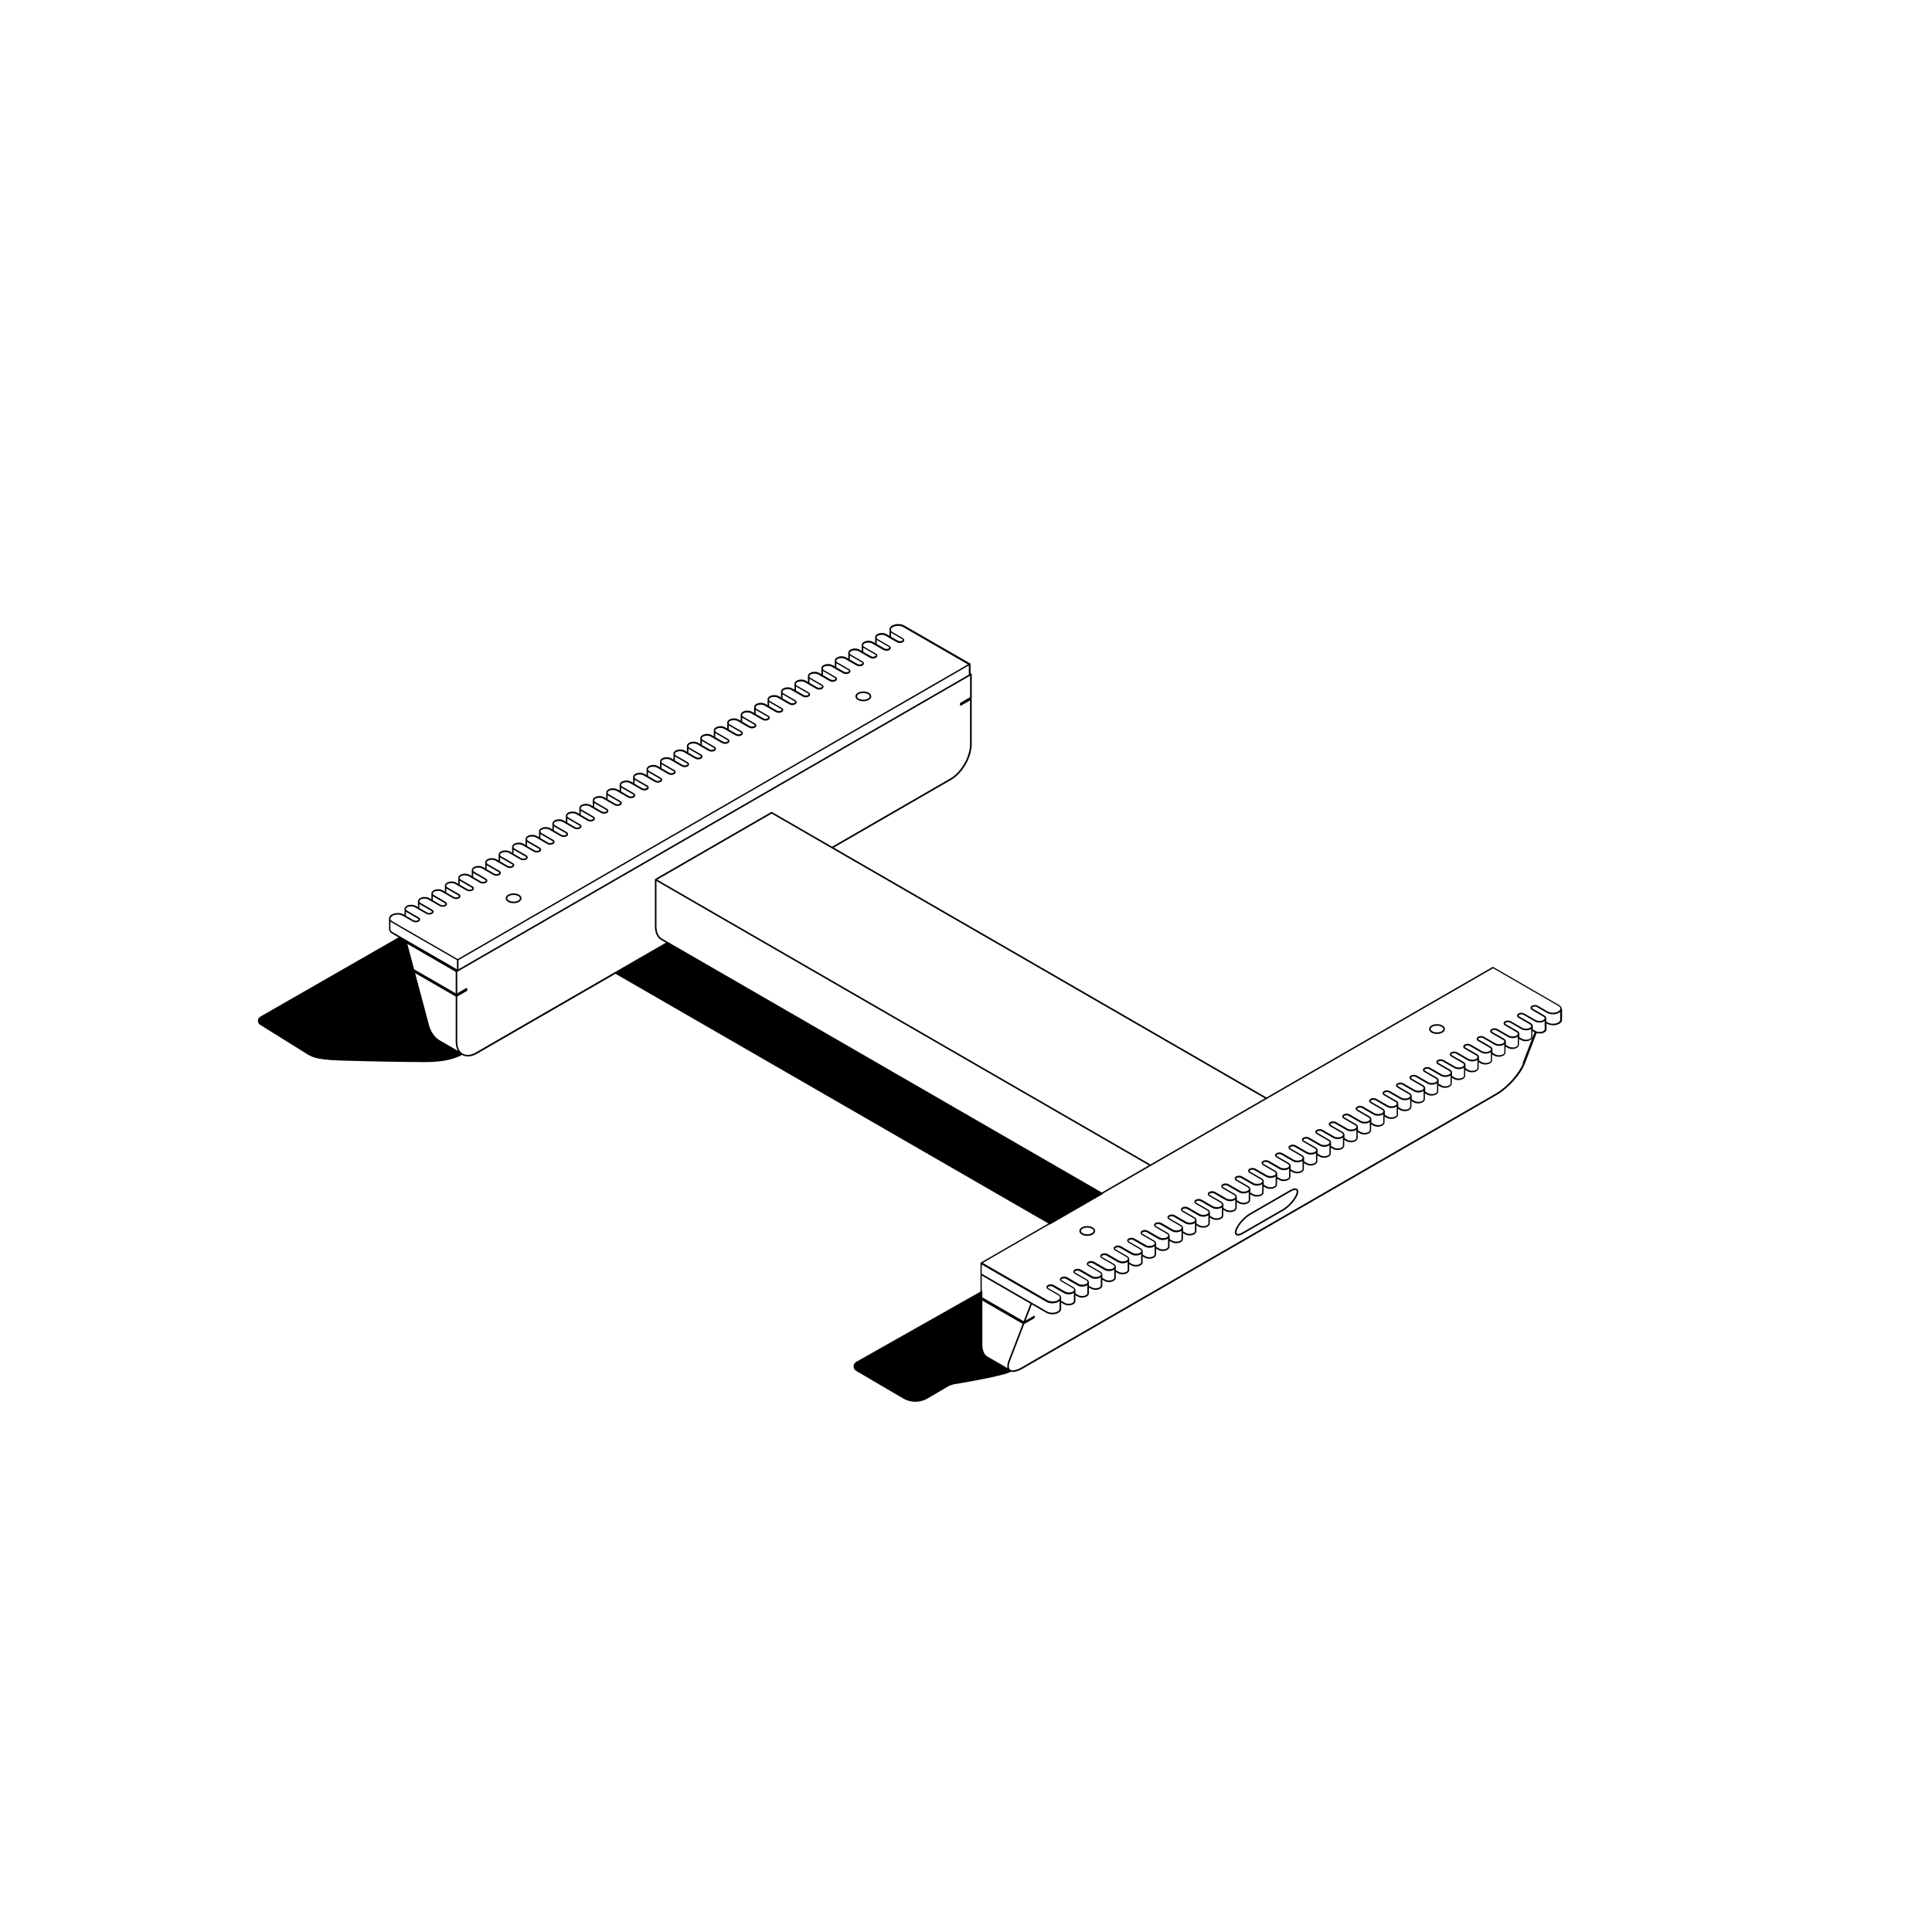 <?xml version="1.0" encoding="UTF-8"?>
<svg xmlns="http://www.w3.org/2000/svg" viewBox="0 0 1000 1000">
  <g id="Layer_2" data-name="Layer 2">
    <path d="M808.358,522.206c0-.788-.5-1.518-1.419-2.043l-34.037-19.656s-.033-.008-.041-.016c-.025-.008-.057-.025-.082-.025h-.148c-.025,0-.049.016-.074.025-.016,0-.033,0-.049.016l-116.967,67.532-223.967-129.305,60.731-35.062c5.874-3.388,10.648-11.665,10.648-18.442v-23.471c0-.016-.008-.033-.016-.057,0-.016-.008-.033-.016-.049v-.025c0-.008-.008-.008-.016-.016-.008-.016-.025-.025-.033-.041-.016-.016-.025-.025-.041-.041-.016-.008-.025-.025-.041-.033,0,0-.008-.008-.016-.016h-.008l.008-.016c.016-.008.025-.025.041-.033.025-.016.041-.033.066-.057.016-.016.033-.041.041-.066.016-.025.025-.041.033-.066.008-.025.016-.057.016-.082,0-.016.008-.033.008-.049v-12.141c0-.016-.008-.033-.016-.057,0-.016-.016-.033-.016-.049v-.025c0-.008-.008-.008-.016-.016-.008-.016-.025-.025-.033-.041-.016-.016-.025-.025-.041-.041-.016-.008-.025-.025-.041-.033,0,0-.008-.008-.016-.016l-.451-.263v-4.783c0-.016-.008-.033-.016-.057,0-.016-.008-.033-.016-.049v-.025s-.008-.008-.016-.016c-.008-.016-.025-.025-.033-.041-.016-.016-.025-.025-.041-.041-.016-.008-.025-.025-.041-.033,0,0-.008-.008-.016-.016l-34.127-19.623c-1.756-1.009-4.504-1.009-6.259,0h0c-.911.525-1.419,1.255-1.419,2.043v3.29l-1.534-.886c-1.337-.771-3.429-.771-4.766,0-.714.41-1.107.984-1.107,1.608v3.043l-1.091-.632c-1.337-.771-3.429-.771-4.766,0-.714.41-1.107.984-1.107,1.608v3.043l-1.091-.632c-1.337-.771-3.429-.771-4.758,0-.714.41-1.107.984-1.107,1.608v3.043l-1.091-.632c-1.337-.771-3.429-.771-4.766,0-.714.41-1.107.984-1.107,1.608h0v3.043l-1.091-.632c-1.337-.771-3.429-.771-4.766,0-.714.41-1.107.984-1.107,1.608v3.035l-1.091-.632c-1.337-.771-3.429-.771-4.758,0-.714.41-1.107.984-1.107,1.608v3.035l-1.091-.632c-1.337-.771-3.429-.771-4.766,0-.714.41-1.107.984-1.107,1.608v3.043l-1.091-.632h0c-1.337-.771-3.429-.771-4.766,0-.714.41-1.107.984-1.107,1.608v3.043l-1.091-.632c-1.337-.771-3.429-.771-4.758,0-.714.41-1.107.984-1.107,1.608v3.043l-1.091-.632c-1.337-.771-3.429-.771-4.766,0-.714.41-1.107.984-1.107,1.608v3.043l-1.091-.632h0c-1.337-.771-3.429-.771-4.758,0-.714.41-1.107.984-1.107,1.608v3.043l-1.091-.632c-1.337-.771-3.429-.771-4.758,0-.714.41-1.107.984-1.107,1.608v3.043l-1.091-.632c-1.337-.771-3.429-.771-4.766,0-.714.41-1.107.984-1.107,1.608h0v3.043l-1.091-.632c-1.337-.771-3.429-.771-4.766,0-.714.41-1.107.984-1.107,1.608h0v3.043l-1.091-.632c-1.337-.771-3.429-.771-4.758,0-.714.41-1.107.984-1.107,1.608h0v3.035l-1.091-.632c-1.337-.771-3.429-.771-4.766,0-.714.41-1.107.984-1.107,1.608v3.043l-1.091-.632h0c-1.337-.771-3.429-.771-4.766,0-.714.41-1.107.984-1.107,1.608v3.043l-1.091-.632c-1.337-.771-3.429-.771-4.758,0-.714.41-1.107.984-1.107,1.608v3.043l-1.091-.632c-1.337-.771-3.429-.771-4.766,0-.714.41-1.107.984-1.107,1.608v3.043l-1.091-.632c-1.337-.771-3.429-.771-4.766,0-.714.41-1.107.984-1.107,1.608v3.043l-1.091-.632c-1.337-.771-3.429-.771-4.758,0-.714.41-1.107.984-1.107,1.608h0v3.043l-1.091-.632c-1.337-.771-3.429-.771-4.766,0-.714.41-1.107.984-1.107,1.608h0v3.043l-1.091-.632c-1.337-.771-3.429-.771-4.766,0-.714.41-1.107.984-1.107,1.608v3.035l-1.091-.632c-1.337-.771-3.429-.771-4.758,0-.714.41-1.107.984-1.107,1.608v3.043l-1.091-.632h0c-1.337-.771-3.429-.771-4.766,0-.714.41-1.107.984-1.107,1.608v3.043l-1.091-.632c-1.337-.771-3.429-.771-4.766,0-.714.41-1.107.984-1.107,1.608v3.043l-1.091-.632c-1.337-.771-3.429-.771-4.758,0-.714.41-1.107.984-1.107,1.608v3.043l-1.091-.632c-1.337-.771-3.429-.771-4.766,0-.714.41-1.107.984-1.107,1.608v3.043l-1.091-.632c-1.337-.771-3.429-.771-4.766,0-.714.41-1.107.984-1.107,1.608v3.043l-1.091-.632c-1.337-.771-3.429-.771-4.758,0-.714.41-1.107.984-1.107,1.608h0v3.043l-1.091-.632c-1.337-.771-3.429-.771-4.766,0-.714.41-1.107.984-1.107,1.608h0v3.043l-1.091-.632c-1.337-.771-3.429-.771-4.766,0-.714.41-1.107.984-1.107,1.608v3.043l-1.091-.632c-1.337-.771-3.429-.771-4.758,0-.714.41-1.107.984-1.107,1.608v3.043l-1.091-.632c-1.337-.771-3.429-.771-4.766,0-.714.41-1.107.984-1.107,1.608v3.043l-1.091-.632c-1.337-.771-3.429-.771-4.766,0-.714.41-1.107.984-1.107,1.608v3.043l-1.091-.632c-1.337-.771-3.429-.771-4.758,0-.714.41-1.107.984-1.107,1.608v3.043l-.345-.197c-1.756-1.009-4.504-1.009-6.259,0h0c-.911.525-1.419,1.255-1.419,2.043h0v5.693c0,.779.517,1.526,1.419,2.043l7.318,4.225-.041.025s-.008.008-.016.016c-.008,0-.016,0-.025.016-.016.008-.025.033-.041.041-.016.016-.033.033-.049.057,0,0-.008.008-.016.016h0c0,.008,0,.016-.008.025v.025c-.008.025-.025.049-.025.074v.189l3.798,14.25c.025.074.074.148.131.197.008.008.016.016.033.025.008,0,.016.016.025.025l.238.14h-.008s-.008.016-.016.025c0,0-.016,0-.025.016-.016.008-.025.033-.041.041-.016.016-.033.033-.049.057,0,0-.008.008-.016.016h0c0,.008,0,.016-.008.025v.025c-.008.025-.025.049-.025.074v.189l7.375,27.646h0c1.042,3.913,3.15,6.949,5.939,8.556l12.018,6.94c.87.5,1.862.755,2.921.755,1.501,0,3.158-.5,4.873-1.485l98.583-56.917,223.967,129.305-61.913,35.751-.016.016c-.016.008-.025.016-.041.033l-.041.041c-.008.016-.025.025-.033.041l-.016.016v.025c-.008.016-.016.033-.025.049,0,.016-.008.033-.016.057v17.818s0,.033.008.049c0,.025,0,.057.016.082.008.025.025.049.033.074.016.025.025.041.041.066s.041.041.066.057c.016.008.025.025.033.033h.008l-.008.016-.016.016c-.016.008-.025.016-.041.033l-.041.041c-.016.016-.025.025-.033.041l-.016.016v.025c-.008.016-.016.033-.025.049,0,.016-.008.041-.016.057v23.462c0,3.372,1.157,5.898,3.265,7.113l12.018,6.94h.008c.435.254.968.377,1.575.377,1.337,0,3.076-.591,5.086-1.756l245.379-141.668c5.825-3.364,12.297-10.583,14.422-16.096l6.128-15.899c.509.164,1.067.263,1.633.263.853,0,1.715-.189,2.379-.583.706-.41,1.107-.993,1.107-1.608v-3.043l.344.197c.878.509,2.002.763,3.126.763s2.248-.254,3.126-.763h0c.902-.517,1.419-1.263,1.419-2.043v-5.693h0l-.057.041ZM654.704,568.515l-59.222,34.193-255.288-147.394,59.222-34.193,255.288,147.394ZM461.18,327.402c.172.148.369.295.599.418l5.168,2.986c.213.123.336.271.336.402s-.123.279-.336.402c-.599.345-1.608.345-2.199,0l-3.56-2.059v-2.141l-.008-.008ZM453.781,331.209c.09.066.18.14.287.205l5.915,3.413c.213.123.336.271.336.402s-.123.279-.336.402c-.599.345-1.608.345-2.199,0l-4.003-2.313v-2.108ZM446.816,335.229c.09.066.18.14.287.205l5.915,3.413c.213.123.336.271.336.402s-.123.279-.336.402c-.599.345-1.608.345-2.199,0l-4.003-2.313v-2.108ZM439.859,339.248c.09.066.18.14.287.205l5.915,3.413c.213.123.336.271.336.402s-.123.279-.336.402c-.599.345-1.608.345-2.199,0l-4.003-2.313v-2.108ZM432.894,343.268c.09.066.18.14.287.205l5.915,3.413c.213.123.336.271.336.402s-.123.279-.336.402c-.599.345-1.608.345-2.199,0l-4.003-2.313v-2.108ZM425.93,347.288c.09.066.18.14.287.205l5.915,3.413c.213.123.336.271.336.402s-.123.279-.336.402c-.599.345-1.608.345-2.199,0l-4.003-2.313v-2.108ZM418.973,351.308c.09.066.18.14.287.205l5.915,3.413c.213.123.336.271.336.402s-.123.279-.336.402c-.599.345-1.608.345-2.199,0h0l-4.003-2.313v-2.108ZM412.008,355.327c.09.066.18.14.287.205l5.915,3.413c.213.123.336.271.336.402s-.123.279-.336.402c-.599.345-1.608.345-2.199,0l-4.003-2.313v-2.108ZM405.043,359.347c.09.066.18.14.287.205l5.915,3.413c.213.123.336.271.336.402s-.123.279-.336.402c-.599.345-1.608.345-2.199,0l-4.003-2.313v-2.108ZM398.087,363.367c.09.066.18.14.287.205l5.915,3.413h0c.213.123.336.271.336.402s-.123.279-.336.402c-.599.345-1.608.345-2.199,0l-4.003-2.313v-2.108h0ZM391.122,367.387c.09.066.18.14.287.205l5.915,3.413c.213.123.336.271.336.402s-.123.279-.336.402c-.599.345-1.608.345-2.199,0l-4.003-2.313v-2.108h0ZM384.157,371.407c.09.066.18.14.287.205l5.915,3.413c.213.123.336.271.336.402s-.123.279-.336.402c-.599.345-1.608.345-2.199,0l-4.003-2.313v-2.108h0ZM377.192,375.426c.09.066.18.14.287.205l5.915,3.413c.213.123.336.271.336.402s-.123.279-.336.402c-.599.345-1.608.345-2.199,0l-4.003-2.313v-2.108h0ZM370.235,379.446c.09.066.18.14.287.205l5.915,3.413c.213.123.336.271.336.402s-.123.279-.336.402c-.599.345-1.608.345-2.199,0l-4.003-2.313v-2.108h0ZM363.27,383.466c.09.066.18.14.287.205l5.915,3.413c.213.123.336.271.336.402s-.123.279-.336.402c-.599.345-1.608.345-2.199,0l-4.003-2.313v-2.108h0ZM349.349,391.505c.09.066.18.14.287.205l5.915,3.413c.213.123.336.271.336.402s-.123.279-.336.402c-.599.345-1.608.345-2.199,0l-4.003-2.313v-2.108h0ZM342.384,395.525c.09.066.18.14.287.205l5.915,3.413c.213.123.336.271.336.402s-.123.279-.336.402c-.599.345-1.608.345-2.199,0l-4.003-2.313v-2.108h0ZM335.419,399.545c.09.066.18.14.287.205l5.915,3.413h0c.213.123.336.271.336.402s-.123.279-.336.402c-.599.345-1.6.345-2.199,0l-4.003-2.313v-2.108h0ZM328.462,403.565c.09.066.18.14.287.205l5.915,3.413c.213.123.336.271.336.402s-.123.279-.336.402c-.599.345-1.608.345-2.199,0l-4.003-2.313v-2.108h0ZM321.498,407.585c.09.066.18.14.287.205l5.915,3.413c.213.123.336.271.336.402s-.123.279-.336.402c-.599.345-1.608.345-2.199,0l-4.003-2.313v-2.108h0ZM314.533,411.604c.09.066.18.14.287.205l5.915,3.413c.213.123.336.271.336.402s-.123.279-.336.402c-.599.345-1.6.345-2.199,0l-4.003-2.313v-2.108h0ZM307.568,415.624c.09.066.18.14.287.205l5.915,3.413c.213.123.336.271.336.402s-.123.279-.336.402c-.599.345-1.608.345-2.199,0l-4.003-2.313v-2.108h0ZM300.611,419.644c.09.066.18.14.287.205l5.915,3.413c.213.123.336.271.336.402s-.123.279-.336.402c-.599.345-1.6.345-2.199,0h0l-4.003-2.313v-2.108ZM293.646,423.664c.09.066.18.14.287.205l5.915,3.413c.213.123.336.271.336.402s-.123.279-.336.402c-.599.345-1.6.345-2.199,0l-4.003-2.313s0-2.108,0-2.108ZM286.681,427.683c.09.066.18.14.287.205l5.915,3.413c.213.123.336.271.336.402s-.123.279-.336.402c-.599.345-1.608.345-2.199,0l-4.003-2.313v-2.108ZM279.725,431.703c.09.066.18.14.287.205l5.915,3.413c.213.123.336.271.336.402s-.123.279-.336.402c-.599.345-1.608.345-2.199,0l-4.003-2.313v-2.108ZM272.76,435.723c.09.066.18.14.287.205l5.915,3.413h0c.213.123.336.271.336.402s-.123.279-.336.402c-.599.345-1.6.345-2.199,0l-4.003-2.313v-2.108ZM265.795,439.743c.09.066.18.14.287.205h0l5.915,3.413c.213.123.336.271.336.402s-.123.279-.336.402c-.599.345-1.608.345-2.199,0l-4.003-2.313v-2.108ZM258.838,443.763c.09.066.18.14.287.205l5.915,3.413c.213.123.336.271.336.402s-.123.279-.336.402c-.599.345-1.608.345-2.199,0l-4.003-2.313v-2.108ZM251.873,447.782c.09.066.18.14.287.205l5.915,3.413c.213.123.336.271.336.402s-.123.279-.336.402c-.599.345-1.608.345-2.199,0l-4.003-2.313v-2.108ZM244.909,451.802c.09.066.18.14.287.205l5.915,3.413c.213.123.336.271.336.402s-.123.279-.336.402c-.599.345-1.608.345-2.199,0l-4.003-2.313s0-2.108,0-2.108ZM237.952,455.822c.09.066.18.14.287.205l5.915,3.413c.213.123.336.271.336.402s-.123.279-.336.402c-.599.345-1.608.345-2.199,0l-4.003-2.313s0-2.108,0-2.108ZM230.987,459.842c.09.066.18.14.287.205l5.915,3.413c.213.123.336.271.336.402s-.123.279-.336.402c-.599.345-1.608.345-2.199,0l-4.003-2.313s0-2.108,0-2.108ZM224.022,463.861c.09.066.18.14.287.205l5.915,3.413c.213.123.336.271.336.402s-.123.279-.336.402c-.599.345-1.608.345-2.199,0l-4.003-2.313v-2.108ZM217.057,467.881c.09.066.18.14.287.205l5.915,3.413c.213.123.336.271.336.402s-.123.279-.336.402c-.599.345-1.608.345-2.199,0l-4.003-2.313s0-2.108,0-2.108ZM210.101,471.901c.09.066.18.14.287.205l5.915,3.413c.213.123.336.271.336.402s-.123.279-.336.402c-.599.345-1.608.345-2.199,0l-4.003-2.313v-2.108ZM203.086,474.042h0c1.501-.87,3.938-.87,5.439,0l5.168,2.986c.427.246.968.369,1.51.369s1.083-.123,1.51-.369c.476-.271.747-.681.747-1.107s-.271-.837-.747-1.107l-5.915-3.413c-.443-.254-.697-.583-.697-.902s.254-.648.697-.902c1.067-.615,2.871-.615,3.938,0l5.915,3.413c.427.246.968.369,1.51.369s1.083-.123,1.51-.369c.476-.271.747-.681.747-1.107s-.271-.837-.747-1.107l-5.915-3.413c-.443-.254-.697-.583-.697-.902s.254-.648.697-.902c1.067-.615,2.871-.615,3.946,0l5.915,3.413c.427.246.968.369,1.51.369s1.091-.123,1.51-.369c.476-.271.747-.681.747-1.107s-.271-.837-.747-1.107l-5.915-3.413c-.443-.254-.697-.583-.697-.902s.254-.648.697-.902c1.067-.615,2.871-.615,3.946,0l5.915,3.413c.427.246.968.369,1.51.369s1.083-.123,1.51-.369c.476-.271.747-.681.747-1.107s-.271-.837-.747-1.107l-5.915-3.413c-.443-.254-.697-.583-.697-.902s.254-.648.697-.902c1.067-.615,2.871-.615,3.938,0l5.915,3.413c.427.246.968.369,1.51.369s1.083-.123,1.51-.369c.476-.271.747-.681.747-1.107s-.271-.837-.747-1.107l-5.915-3.413c-.443-.254-.697-.583-.697-.902s.254-.648.697-.902c1.067-.615,2.871-.615,3.946,0l5.915,3.413c.427.246.968.369,1.51.369s1.083-.123,1.51-.369c.476-.271.747-.681.747-1.107s-.271-.837-.747-1.107l-5.915-3.413c-.443-.254-.697-.583-.697-.902s.254-.648.697-.902c1.067-.615,2.871-.615,3.946,0l5.915,3.413c.427.246.968.369,1.51.369s1.083-.123,1.51-.369c.476-.271.747-.681.747-1.107s-.271-.837-.747-1.107l-5.915-3.413c-.443-.254-.697-.583-.697-.902s.254-.648.697-.902c1.067-.615,2.871-.615,3.938,0l5.915,3.413c.427.246.968.369,1.51.369s1.083-.123,1.51-.369c.476-.271.747-.681.747-1.107s-.271-.837-.747-1.107l-5.915-3.413c-.443-.254-.697-.583-.697-.902s.254-.648.697-.902c1.067-.615,2.871-.615,3.946,0l5.915,3.413c.427.246.968.369,1.51.369s1.091-.123,1.51-.369c.476-.271.747-.681.747-1.107s-.271-.837-.747-1.107l-5.915-3.413h0c-.443-.254-.697-.583-.697-.902s.254-.648.697-.902c1.067-.615,2.871-.615,3.946,0l5.915,3.413c.427.246.968.369,1.51.369s1.083-.123,1.51-.369c.476-.271.747-.681.747-1.107s-.271-.837-.747-1.107h0l-5.915-3.413c-.443-.254-.697-.583-.697-.902s.254-.648.697-.902c1.067-.615,2.871-.615,3.938,0l5.915,3.413c.427.246.968.369,1.51.369s1.083-.123,1.51-.369c.476-.271.747-.681.747-1.107s-.271-.837-.747-1.107l-5.915-3.413c-.443-.254-.697-.583-.697-.902s.254-.648.697-.902c1.067-.615,2.871-.615,3.946,0l5.915,3.413c.427.246.968.369,1.51.369s1.091-.123,1.51-.369c.476-.271.747-.681.747-1.107s-.271-.837-.747-1.107l-5.915-3.413c-.443-.254-.697-.583-.697-.902s.254-.648.697-.902c1.067-.615,2.871-.615,3.938,0h0l5.915,3.413c.427.246.968.369,1.51.369s1.083-.123,1.51-.369c.476-.271.747-.681.747-1.107s-.271-.837-.747-1.107l-5.915-3.413c-.443-.254-.697-.583-.697-.902s.254-.648.697-.902c1.067-.615,2.871-.615,3.938,0l5.915,3.413h0c.427.246.968.369,1.51.369s1.083-.123,1.51-.369c.476-.271.747-.681.747-1.107s-.271-.837-.747-1.107l-5.915-3.413c-.443-.254-.697-.583-.697-.902s.254-.648.697-.902c1.067-.615,2.871-.615,3.946,0l5.915,3.413c.427.246.968.369,1.51.369s1.091-.123,1.51-.369c.476-.271.747-.681.747-1.107s-.271-.837-.747-1.107l-5.915-3.413c-.443-.254-.697-.583-.697-.902s.254-.648.697-.902c1.067-.615,2.871-.615,3.946,0l5.915,3.413c.427.246.968.369,1.51.369s1.083-.123,1.51-.369c.476-.271.747-.681.747-1.107s-.271-.837-.747-1.107l-5.915-3.413c-.443-.254-.697-.583-.697-.902s.254-.648.697-.902c1.067-.615,2.871-.615,3.938,0l5.915,3.413c.427.246.968.369,1.51.369s1.083-.123,1.51-.369c.476-.271.747-.681.747-1.107s-.271-.837-.747-1.107l-5.915-3.413c-.443-.254-.697-.583-.697-.902s.254-.648.697-.902c1.067-.615,2.871-.615,3.946,0l5.915,3.413c.427.246.968.369,1.51.369s1.091-.123,1.51-.369c.476-.271.747-.681.747-1.107s-.271-.837-.747-1.107l-5.915-3.413c-.443-.254-.697-.583-.697-.902s.254-.648.697-.902c1.067-.615,2.871-.615,3.946,0l5.915,3.413c.427.246.968.369,1.51.369s1.083-.123,1.51-.369c.476-.271.747-.681.747-1.107s-.271-.837-.747-1.107h0l-5.915-3.413c-.443-.254-.697-.583-.697-.902s.254-.648.697-.902c1.067-.615,2.871-.615,3.938,0l5.915,3.413c.427.246.968.369,1.51.369s1.083-.123,1.51-.369c.476-.271.747-.681.747-1.107s-.271-.837-.747-1.107l-5.915-3.413c-.443-.254-.697-.583-.697-.902s.254-.648.697-.902c1.067-.615,2.871-.615,3.938,0h0l5.915,3.413c.427.246.968.369,1.51.369s1.091-.123,1.51-.369c.476-.271.747-.681.747-1.107s-.271-.837-.747-1.107l-5.915-3.413c-.443-.254-.697-.583-.697-.902s.254-.648.697-.902c1.067-.615,2.871-.615,3.946,0l5.915,3.413c.427.246.968.369,1.51.369s1.083-.123,1.51-.369c.476-.271.747-.681.747-1.107s-.271-.837-.747-1.107l-5.915-3.413c-.443-.254-.697-.583-.697-.902h0c0-.32.254-.648.697-.902,1.067-.615,2.871-.615,3.938,0l5.915,3.413c.427.246.968.369,1.51.369s1.083-.123,1.51-.369c.476-.271.747-.681.747-1.107s-.271-.837-.747-1.107l-5.915-3.413c-.443-.254-.697-.583-.697-.902s.254-.648.697-.902c1.067-.615,2.871-.615,3.946,0l5.915,3.413c.427.246.968.369,1.51.369s1.091-.123,1.51-.369c.476-.271.747-.681.747-1.107s-.271-.837-.747-1.107l-5.915-3.413c-.443-.254-.697-.583-.697-.902s.254-.648.697-.902c1.067-.615,2.871-.615,3.946,0l5.915,3.413c.427.246.968.369,1.51.369s1.083-.123,1.51-.369c.476-.271.747-.681.747-1.107s-.271-.837-.747-1.107l-5.915-3.413c-.443-.254-.697-.583-.697-.902s.254-.648.697-.902c1.067-.615,2.871-.615,3.938,0l5.915,3.413c.427.246.968.369,1.51.369s1.083-.123,1.51-.369c.476-.271.747-.681.747-1.107s-.271-.837-.747-1.107l-5.915-3.413c-.443-.254-.697-.583-.697-.902s.254-.648.697-.902c1.067-.615,2.871-.615,3.938,0h0l5.915,3.413c.427.246.968.369,1.51.369s1.091-.123,1.51-.369c.476-.271.747-.681.747-1.107s-.271-.837-.747-1.107l-5.915-3.413c-.443-.254-.697-.583-.697-.902s.254-.648.697-.902c1.067-.615,2.871-.615,3.946,0l5.915,3.413c.427.246.968.369,1.51.369s1.083-.123,1.51-.369c.476-.271.747-.681.747-1.107s-.271-.837-.747-1.107h0l-5.915-3.413c-.443-.254-.697-.583-.697-.902s.254-.648.697-.902c1.067-.615,2.871-.615,3.938,0l5.915,3.413c.427.246.968.369,1.51.369s1.083-.123,1.51-.369c.476-.271.747-.681.747-1.107s-.271-.837-.747-1.107l-5.915-3.413c-.443-.254-.697-.583-.697-.902s.254-.648.697-.902c1.067-.615,2.871-.615,3.938,0h0l5.915,3.413c.427.246.968.369,1.51.369s1.091-.123,1.51-.369c.476-.271.747-.681.747-1.107s-.271-.837-.747-1.107l-5.915-3.413c-.443-.254-.697-.583-.697-.902s.254-.648.697-.902c1.067-.615,2.871-.615,3.946,0l5.915,3.413h0c.427.246.968.369,1.51.369s1.091-.123,1.51-.369c.476-.271.747-.681.747-1.107s-.271-.837-.747-1.107l-5.915-3.413c-.443-.254-.697-.583-.697-.902s.254-.648.697-.902c1.067-.615,2.871-.615,3.938,0l5.915,3.413c.427.246.968.369,1.51.369s1.083-.123,1.51-.369c.476-.271.747-.681.747-1.107s-.271-.837-.747-1.107l-5.915-3.413c-.443-.254-.697-.583-.697-.902s.254-.648.697-.902c1.067-.615,2.871-.615,3.946,0l5.915,3.413c.427.246.968.369,1.51.369s1.091-.123,1.51-.369c.476-.271.747-.681.747-1.107s-.271-.837-.747-1.107l-5.915-3.413c-.443-.254-.697-.583-.697-.902s.254-.648.697-.902c1.067-.615,2.871-.615,3.946,0l5.915,3.413c.427.246.968.369,1.51.369s1.091-.123,1.51-.369c.476-.271.747-.681.747-1.107s-.271-.837-.747-1.107l-5.915-3.413c-.443-.254-.697-.583-.697-.902s.254-.648.697-.902c1.067-.615,2.871-.615,3.938,0l5.915,3.413c.427.246.968.369,1.51.369s1.083-.123,1.51-.369c.476-.271.747-.681.747-1.107s-.271-.837-.747-1.107l-5.915-3.413c-.443-.254-.697-.583-.697-.902s.254-.648.697-.902c1.067-.615,2.871-.615,3.946,0l5.915,3.413c.427.246.968.369,1.51.369s1.091-.123,1.51-.369c.476-.271.747-.681.747-1.107s-.271-.837-.747-1.107l-5.915-3.413c-.443-.254-.697-.583-.697-.902s.254-.648.697-.902c1.067-.615,2.871-.615,3.946,0l5.915,3.413c.427.246.968.369,1.51.369s1.091-.123,1.51-.369c.476-.271.747-.681.747-1.107s-.271-.837-.747-1.107l-5.168-2.986c-.648-.377-1.009-.845-1.009-1.329s.361-.96,1.009-1.329h0c1.501-.861,3.938-.861,5.439,0l33.422,19.295-264.091,152.497-33.832-19.541c-.648-.377-1.009-.845-1.009-1.329s.361-.96,1.009-1.329v-.008ZM356.305,389.594v-2.108c.09.066.18.14.287.205l5.915,3.413c.213.123.336.271.336.402s-.123.279-.336.402c-.599.345-1.608.345-2.199,0l-4.003-2.313h0ZM501.46,344.458v4.742l-132.275,76.368-131.857,76.13v-4.742l264.132-152.497ZM203.086,482.402c-.64-.369-1.009-.853-1.009-1.329v-4.069c.172.148.369.295.599.418l33.832,19.533v4.742l-33.422-19.295ZM210.814,488.562l25.046,14.455v11.108l-21.543-12.437-3.503-13.134v.008ZM227.517,538.424c-2.559-1.477-4.578-4.414-5.554-8.064h0l-7.121-26.686,21.018,12.133v23.151c0,1.977.41,3.651,1.165,4.955l-9.508-5.488ZM246.5,544.634c-2.658,1.534-5.136,1.797-6.973.73-1.838-1.058-2.855-3.339-2.855-6.407v-23.151l5.012-2.896s.025-.025.041-.033c.025-.016.041-.033.066-.057.016-.016.025-.033.033-.049,0,0,.008,0,.016-.016v-.025c0-.016.016-.033.016-.049s.008-.033.016-.057v-.829c0-.025-.008-.057-.016-.082,0-.025-.016-.049-.025-.074v-.025c-.008-.016-.025-.025-.033-.041-.016-.025-.033-.041-.057-.066-.016-.016-.041-.033-.066-.041-.025-.016-.041-.025-.066-.033-.025-.008-.057-.016-.082-.016-.016,0-.033-.008-.049-.008h-.025c-.025,0-.057.008-.082.016-.025,0-.049.016-.074.025h-.025l-4.602,2.658v-11.108l.443-.254h0l132.48-76.482,132.513-76.507v11.108l-5.012,2.896s-.025.025-.041.033c-.025.016-.041.033-.066.057-.016.016-.033.041-.041.066-.016.025-.025.041-.033.066-.008.025-.016.057-.016.082,0,.016-.008.033-.008.049v.747c0,.025.008.057.016.082,0,.025.016.049.025.074v.025c0,.008.016.016.025.025.033.041.066.074.107.107.016.008.025.025.041.025.057.025.115.049.18.049h0c.066,0,.131-.016.18-.049h.016l4.602-2.658v22.683c0,6.514-4.594,14.471-10.238,17.728l-61.142,35.3-31.116-17.966s-.033-.008-.049-.016c-.025-.008-.049-.025-.082-.025h-.148c-.033,0-.057.016-.082.025-.016,0-.033,0-.049.016l-60.042,34.66-.016.016c-.016.008-.025.025-.041.033l-.041.041c-.008.016-.025.025-.033.041l-.016.016c-.008.008,0,.016,0,.025,0,.016-.016.033-.016.049s-.008.033-.016.057v24.192c0,3.372,1.157,5.898,3.265,7.112l2.445,1.411-98.173,56.679.008.016ZM342.638,485.831c-1.813-1.05-2.855-3.38-2.855-6.407v-23.405l254.878,147.156-24.389,14.077-227.634-131.422ZM508.154,654.546l33.422,19.295h0c.878.509,2.002.763,3.126.763s2.248-.254,3.126-.763h0c.222-.131.418-.271.599-.418v4.069c0,.476-.369.96-1.009,1.329h0c-1.501.861-3.938.861-5.439,0h0l-33.832-19.533v-4.742h.008ZM508.154,660.231l25.185,14.537-3.503,9.09-21.682-12.519v-11.108h0ZM521.477,708.141l-10.468-6.046c-1.813-1.05-2.855-3.38-2.855-6.407v-22.683l21.157,12.215-7.244,18.803c-.738,1.92-.812,3.216-.591,4.11v.008ZM788.324,550.311c-2.067,5.365-8.376,12.396-14.061,15.685l-245.379,141.668c-2.806,1.616-5.078,2.075-6.087,1.214-.837-.714-.82-2.33.033-4.545l7.318-19,5.094-2.937h0l.016-.016c.008,0,.016-.016.025-.025.041-.033.074-.066.098-.098,0,0,.008,0,.016-.016,0-.016,0-.025.016-.041l.016-.016.23-.591v-.025c.008-.025.008-.057.016-.082v-.074c0-.025-.008-.049-.016-.074,0-.025-.016-.057-.025-.082v-.016c-.008-.016-.025-.025-.033-.041-.016-.025-.033-.049-.057-.066s-.049-.033-.074-.049c-.016-.008-.025-.025-.049-.033h-.025c-.025-.008-.057-.008-.082-.016h-.074c-.025,0-.049.008-.074.016-.025,0-.057.016-.082.025h-.016l-4.217,2.437,3.208-8.335,7.514,4.34h0c.878.509,2.002.763,3.126.763s2.248-.254,3.126-.763h0c.902-.517,1.419-1.263,1.419-2.043v-3.29l1.534.886c.664.386,1.526.583,2.379.583s1.715-.197,2.379-.583c.706-.402,1.107-.993,1.107-1.608v-3.043l1.091.632c.664.386,1.526.583,2.379.583s1.715-.197,2.379-.583c.706-.41,1.107-.993,1.107-1.608v-3.043l1.091.632c.664.386,1.526.583,2.379.583s1.715-.197,2.379-.583c.706-.402,1.107-.993,1.107-1.608v-3.043l1.091.632c.664.386,1.526.583,2.379.583s1.715-.197,2.379-.583c.706-.402,1.107-.993,1.107-1.608v-3.043l1.091.632h0c.664.386,1.526.574,2.379.574s1.715-.197,2.379-.583c.706-.41,1.107-.993,1.107-1.608v-3.043l1.091.632c.664.386,1.526.583,2.379.583s1.715-.189,2.379-.583c.706-.41,1.107-.993,1.107-1.608v-3.043l1.091.632c.664.386,1.526.583,2.379.583s1.715-.197,2.379-.583c.706-.402,1.107-.993,1.107-1.608v-3.043l1.091.632c.664.386,1.526.583,2.379.583s1.715-.197,2.379-.583c.706-.402,1.107-.993,1.107-1.608h0v-3.043l1.091.632c.664.386,1.526.583,2.379.583s1.715-.189,2.379-.583c.706-.41,1.107-.993,1.107-1.608v-3.043l1.091.632c.664.386,1.526.583,2.379.583s1.715-.197,2.379-.583c.706-.402,1.107-.993,1.107-1.608v-3.043l1.091.632c.664.386,1.526.583,2.379.583s1.715-.197,2.379-.583c.706-.41,1.107-.993,1.107-1.608v-3.043l1.091.632c.664.386,1.526.583,2.379.583s1.715-.197,2.379-.583c.706-.402,1.107-.993,1.107-1.608v-3.043l1.091.632c.664.386,1.526.583,2.379.583s1.715-.197,2.379-.583c.706-.402,1.107-.993,1.107-1.608v-3.043l1.091.632h0c.664.386,1.526.574,2.379.574s1.715-.197,2.379-.583c.706-.41,1.107-.993,1.107-1.608v-3.043l1.091.632c.664.386,1.526.583,2.379.583s1.715-.189,2.379-.583c.706-.41,1.107-.993,1.107-1.608v-3.043l1.091.632c.664.386,1.526.583,2.379.583s1.715-.197,2.379-.583c.706-.402,1.107-.993,1.107-1.608v-3.043l1.091.632c.664.386,1.526.583,2.379.583s1.715-.197,2.379-.583c.706-.41,1.107-.993,1.107-1.608v-3.043l1.091.632c.664.386,1.526.583,2.379.583s1.715-.189,2.379-.583c.706-.41,1.107-.993,1.107-1.608v-3.043l1.091.632c.664.386,1.526.583,2.379.583s1.715-.197,2.379-.583c.706-.402,1.107-.993,1.107-1.608v-3.043l1.091.632c.664.386,1.526.583,2.379.583s1.715-.197,2.379-.583c.706-.41,1.107-.993,1.107-1.608v-3.043l1.091.632c.664.386,1.526.583,2.379.583s1.715-.189,2.379-.574c.706-.402,1.107-.993,1.107-1.608v-3.043l1.091.632c.664.386,1.526.583,2.379.583s1.715-.197,2.379-.583c.706-.402,1.107-.993,1.107-1.608v-3.043l1.091.632h0c.664.386,1.526.574,2.379.574s1.715-.197,2.379-.583c.706-.41,1.107-.993,1.107-1.608v-3.043l1.091.632c.664.386,1.526.583,2.379.583s1.715-.189,2.379-.583c.706-.41,1.107-.993,1.107-1.608v-3.043l1.091.632c.664.386,1.526.583,2.379.583s1.715-.197,2.379-.583c.706-.402,1.107-.993,1.107-1.608v-3.043l1.091.632c.664.386,1.526.583,2.379.583s1.715-.197,2.379-.583c.706-.41,1.107-.993,1.107-1.608v-3.043l1.091.632c.664.386,1.526.583,2.379.583s1.715-.189,2.379-.583c.706-.41,1.107-.993,1.107-1.608v-3.043l1.091.632h0c.664.386,1.526.574,2.379.574s1.715-.197,2.379-.583c.706-.402,1.107-.993,1.107-1.608v-3.043l1.091.632c.664.386,1.526.583,2.379.583s1.715-.197,2.379-.583c.706-.41,1.107-.993,1.107-1.608v-3.043l1.091.632c.664.386,1.526.583,2.379.583s1.715-.189,2.379-.583c.706-.41,1.107-.993,1.107-1.608v-3.043l1.091.632c.664.386,1.526.583,2.379.583s1.715-.197,2.379-.583c.706-.402,1.107-.993,1.107-1.608v-3.043l1.091.632h0c.664.386,1.526.574,2.379.574s1.715-.197,2.379-.583c.706-.41,1.107-.993,1.107-1.608v-3.043l1.091.632c.664.386,1.526.583,2.379.583s1.715-.189,2.379-.583c.706-.41,1.107-.993,1.107-1.608v-3.043l1.091.632c.664.386,1.526.583,2.379.583s1.715-.197,2.379-.583c.706-.402,1.107-.993,1.107-1.608v-3.043l1.091.632c.664.386,1.526.583,2.379.583s1.715-.197,2.379-.583c.706-.41,1.107-.993,1.107-1.608v-3.043l1.083.624-6.136,15.931.204.041ZM547.835,669.756l-5.168-2.986c-.213-.123-.336-.271-.336-.402s.123-.279.336-.402c.599-.345,1.608-.345,2.199,0l5.915,3.413c.664.386,1.526.583,2.379.583s1.715-.197,2.379-.583c.107-.066.197-.131.287-.205v4.282c0,.32-.254.648-.697.902-1.067.615-2.871.615-3.938,0l-1.944-1.124v-1.452c0-.787-.5-1.518-1.419-2.043l.008.016ZM555.547,666.171l-5.915-3.413h0c-.213-.123-.336-.271-.336-.394s.123-.279.336-.402c.599-.345,1.6-.345,2.199,0h0l5.915,3.413c.664.386,1.526.583,2.379.583s1.715-.197,2.379-.583c.107-.066.197-.131.287-.205v4.282c0,.32-.254.648-.697.902-1.067.615-2.871.615-3.938,0l-1.501-.87v-1.706c0-.624-.394-1.198-1.107-1.608h0ZM562.512,662.151l-5.915-3.413c-.213-.123-.336-.271-.336-.402s.123-.279.336-.402c.599-.345,1.608-.345,2.199,0h0l5.915,3.413c.664.386,1.526.583,2.379.583s1.715-.189,2.379-.583c.107-.066.197-.131.287-.205v4.282c0,.32-.254.648-.697.902-1.067.615-2.871.615-3.946,0l-1.501-.87v-1.706c0-.624-.394-1.198-1.107-1.608l.008.008ZM569.468,658.131l-5.915-3.413h0c-.213-.123-.336-.271-.336-.394s.123-.279.336-.402c.599-.345,1.608-.345,2.199,0l5.915,3.413c.664.386,1.526.583,2.379.583s1.715-.197,2.379-.583c.107-.066.197-.131.287-.205v4.282c0,.32-.254.648-.697.902-1.067.615-2.871.615-3.938,0l-1.501-.87v-1.706c0-.624-.394-1.198-1.107-1.608h0ZM576.433,654.112l-5.915-3.413c-.213-.123-.336-.271-.336-.402s.123-.279.336-.402c.599-.345,1.6-.345,2.199,0h0l5.915,3.413c.664.386,1.526.583,2.379.583s1.715-.197,2.379-.583c.107-.066.197-.131.287-.205v4.282c0,.32-.254.648-.697.902-1.067.615-2.871.615-3.938,0l-1.501-.87v-1.706c0-.624-.394-1.198-1.107-1.608v.008ZM583.398,650.092l-5.915-3.413c-.213-.123-.336-.271-.336-.402s.123-.279.336-.402c.599-.345,1.608-.345,2.199,0l5.915,3.413c.664.386,1.526.583,2.379.583s1.715-.189,2.379-.583c.107-.066.197-.131.287-.205v4.282c0,.32-.254.648-.697.902-1.067.615-2.871.615-3.946,0l-1.501-.87v-1.706c0-.624-.394-1.198-1.107-1.608l.008.008ZM590.363,646.072l-5.915-3.413h0c-.213-.123-.336-.271-.336-.394s.123-.279.336-.402c.599-.345,1.608-.345,2.199,0l5.915,3.413c.664.386,1.526.583,2.379.583s1.715-.197,2.379-.583c.107-.066.197-.131.287-.205v4.282c0,.32-.254.648-.697.902-1.067.615-2.871.615-3.938,0l-1.501-.87v-1.706c0-.624-.394-1.198-1.107-1.608h0ZM597.32,642.052l-5.915-3.413c-.213-.123-.336-.271-.336-.402s.123-.279.336-.402c.599-.345,1.6-.345,2.199,0l5.915,3.413c.664.386,1.526.583,2.379.583s1.715-.197,2.379-.583c.107-.066.197-.131.287-.205v4.282c0,.32-.254.648-.697.902-1.067.615-2.871.615-3.938,0l-1.501-.87v-1.706c0-.624-.394-1.198-1.107-1.608v.008ZM604.284,638.033l-5.915-3.413h0c-.213-.123-.336-.271-.336-.394s.123-.279.336-.402c.599-.345,1.608-.345,2.199,0h0l5.915,3.413c.664.386,1.526.583,2.379.583s1.715-.189,2.379-.583c.107-.066.197-.131.287-.205v4.282c0,.32-.254.648-.697.902-1.067.615-2.871.615-3.946,0l-1.501-.87v-1.706c0-.624-.394-1.198-1.107-1.608h.008ZM611.249,634.013l-5.915-3.413c-.213-.123-.336-.271-.336-.402s.123-.279.336-.402c.599-.345,1.608-.345,2.199,0l5.915,3.413c.664.386,1.526.583,2.379.583s1.715-.197,2.379-.583c.107-.066.197-.131.287-.205v4.282c0,.32-.254.648-.697.902-1.067.615-2.871.615-3.938,0l-1.501-.87v-1.706c0-.624-.394-1.198-1.107-1.608v.008ZM618.206,629.993l-5.915-3.413h0c-.213-.123-.336-.271-.336-.394s.123-.279.336-.402c.599-.345,1.6-.345,2.199,0h0l5.915,3.413c.664.386,1.526.583,2.379.583s1.715-.197,2.379-.583c.107-.066.197-.131.287-.205v4.282c0,.32-.254.648-.697.902-1.067.615-2.871.615-3.938,0l-1.501-.87v-1.706c0-.624-.394-1.198-1.107-1.608h0ZM625.171,625.973l-5.915-3.413c-.213-.123-.336-.271-.336-.402s.123-.279.336-.402c.599-.345,1.608-.345,2.199,0h0l5.915,3.413c.664.386,1.526.583,2.379.583s1.715-.189,2.379-.583c.107-.066.197-.131.287-.205v4.282c0,.32-.254.648-.697.902-1.067.615-2.871.615-3.946,0l-1.501-.87v-1.706c0-.624-.394-1.198-1.107-1.608l.008.008ZM632.136,621.953l-5.915-3.413h0c-.213-.123-.336-.271-.336-.394s.123-.279.336-.402c.599-.345,1.608-.345,2.199,0l5.915,3.413c.664.386,1.526.583,2.379.583s1.715-.197,2.379-.583c.107-.066.197-.131.287-.205v4.282c0,.32-.254.648-.697.902-1.067.615-2.871.615-3.938,0l-1.501-.87v-1.706c0-.624-.394-1.198-1.107-1.608h0ZM639.092,617.934l-5.915-3.413c-.213-.123-.336-.271-.336-.402s.123-.279.336-.402c.599-.345,1.6-.345,2.199,0h0l5.915,3.413c.664.386,1.526.583,2.379.583s1.715-.197,2.379-.583c.107-.066.197-.131.287-.205v4.282c0,.32-.254.648-.697.902-1.067.615-2.871.615-3.938,0l-1.501-.87v-1.706c0-.624-.394-1.198-1.107-1.608v.008ZM646.066,613.914h0l-5.915-3.413c-.213-.123-.336-.271-.336-.402s.123-.279.336-.402c.599-.345,1.608-.345,2.199,0l5.915,3.413c.664.386,1.526.583,2.379.583s1.715-.189,2.379-.583c.107-.066.197-.131.287-.205v4.282c0,.32-.254.648-.697.902-1.067.615-2.871.615-3.946,0l-1.501-.87v-1.706c0-.624-.394-1.198-1.099-1.608v.008ZM653.022,609.894l-5.915-3.413h0c-.213-.123-.336-.271-.336-.394s.123-.279.336-.402c.599-.345,1.608-.345,2.199,0h0l5.915,3.413c.664.386,1.526.583,2.379.583s1.715-.197,2.379-.583c.107-.066.197-.131.287-.205v4.282c0,.32-.254.648-.697.902-1.067.615-2.871.615-3.938,0l-1.501-.87v-1.706c0-.624-.394-1.198-1.107-1.608h0ZM659.979,605.874l-5.915-3.413c-.213-.123-.336-.271-.336-.402s.123-.279.336-.402c.599-.345,1.6-.345,2.199,0l5.915,3.413c.664.386,1.526.583,2.379.583s1.715-.197,2.379-.583c.107-.066.197-.131.287-.205v4.282c0,.32-.254.648-.697.902-1.067.615-2.871.615-3.938,0l-1.501-.87v-1.706c0-.624-.394-1.198-1.107-1.608v.008ZM666.944,601.855l-5.915-3.413c-.213-.123-.336-.271-.336-.402s.123-.279.336-.402c.599-.345,1.608-.345,2.199,0h0l5.915,3.413c.664.386,1.526.583,2.379.583s1.715-.189,2.379-.583c.107-.066.197-.131.287-.205v4.282c0,.32-.254.648-.697.902-1.067.615-2.871.615-3.946,0l-1.501-.87v-1.706c0-.624-.394-1.198-1.107-1.608l.008.008ZM673.909,597.835l-5.915-3.413c-.213-.123-.336-.271-.336-.402s.123-.279.336-.402c.599-.345,1.608-.345,2.199,0l5.915,3.413c.664.386,1.526.583,2.379.583s1.715-.197,2.379-.583c.107-.066.197-.131.287-.205v4.282c0,.32-.254.648-.697.902-1.067.615-2.871.615-3.938,0l-1.501-.87v-1.706c0-.624-.394-1.198-1.107-1.608v.008ZM680.874,593.815l-5.915-3.413h0c-.213-.123-.336-.271-.336-.402s.123-.279.336-.402c.599-.345,1.6-.345,2.199,0l5.915,3.413c.664.386,1.526.583,2.379.583s1.715-.197,2.379-.583c.107-.066.197-.131.287-.205v4.282c0,.32-.254.648-.697.902-1.067.615-2.871.615-3.938,0l-1.501-.87v-1.706c0-.624-.394-1.198-1.107-1.608v.008ZM687.83,589.795l-5.915-3.413c-.213-.123-.336-.271-.336-.402s.123-.279.336-.402c.599-.345,1.608-.345,2.199,0h0l5.915,3.413c.664.386,1.526.583,2.379.583s1.715-.189,2.379-.583c.107-.066.197-.131.287-.205v4.282c0,.32-.254.648-.697.902-1.067.615-2.871.615-3.946,0l-1.501-.87v-1.706c0-.624-.394-1.198-1.107-1.608l.008.008ZM694.795,585.775l-5.915-3.413h0c-.213-.123-.336-.271-.336-.394s.123-.279.336-.402c.599-.345,1.608-.345,2.199,0l5.915,3.413c.664.386,1.526.583,2.379.583s1.715-.197,2.379-.583c.107-.066.197-.131.287-.205v4.282c0,.32-.254.648-.697.902-1.067.615-2.871.615-3.938,0l-1.501-.87v-1.706c0-.624-.394-1.198-1.107-1.608h0ZM701.76,581.756l-5.915-3.413h0c-.213-.123-.336-.271-.336-.394s.123-.279.336-.402c.599-.345,1.6-.345,2.199,0h0l5.915,3.413c.664.386,1.526.583,2.379.583s1.715-.197,2.379-.583c.107-.066.197-.131.287-.205v4.282c0,.32-.254.648-.697.902-1.067.615-2.871.615-3.938,0l-1.501-.87v-1.706c0-.624-.394-1.198-1.107-1.608h0ZM708.717,577.736l-5.915-3.413c-.213-.123-.336-.271-.336-.402s.123-.279.336-.402c.599-.345,1.608-.345,2.199,0l5.915,3.413c.664.386,1.526.583,2.379.583s1.715-.189,2.379-.583c.107-.066.197-.131.287-.205v4.282c0,.32-.254.648-.697.902-1.067.615-2.871.615-3.946,0l-1.501-.87v-1.706c0-.624-.394-1.198-1.107-1.608l.008.008ZM715.682,573.716l-5.915-3.413h0c-.213-.123-.336-.271-.336-.394s.123-.279.336-.402c.599-.345,1.608-.345,2.199,0l5.915,3.413c.664.386,1.526.583,2.379.583s1.715-.197,2.379-.583c.107-.066.197-.131.287-.205v4.282c0,.32-.254.648-.697.902-1.067.615-2.871.615-3.938,0l-1.501-.87v-1.706c0-.624-.394-1.198-1.107-1.608h0ZM722.646,569.696l-5.915-3.413c-.213-.123-.336-.271-.336-.402s.123-.279.336-.402c.599-.345,1.6-.345,2.199,0l5.915,3.413c.664.386,1.526.583,2.379.583s1.715-.197,2.379-.583c.107-.066.197-.131.287-.205v4.282c0,.32-.254.648-.697.902-1.067.615-2.871.615-3.938,0l-1.501-.87v-1.706c0-.632-.394-1.198-1.107-1.608v.008ZM729.603,565.677l-5.915-3.413h0c-.213-.123-.336-.271-.336-.394s.123-.279.336-.402c.599-.345,1.608-.345,2.199,0h0l5.915,3.413c.664.386,1.526.583,2.379.583s1.715-.189,2.379-.583c.107-.066.197-.131.287-.205v4.282c0,.32-.254.648-.697.902-1.067.615-2.871.615-3.946,0l-1.501-.87v-1.706c0-.624-.394-1.198-1.107-1.608h.008ZM736.568,561.657l-5.915-3.413c-.213-.123-.336-.271-.336-.402s.123-.279.336-.402c.599-.345,1.608-.345,2.199,0l5.915,3.413c.664.386,1.526.583,2.379.583s1.715-.197,2.379-.583c.107-.066.197-.131.287-.205v4.282c0,.32-.254.648-.697.902-1.067.615-2.871.615-3.938,0h0l-1.501-.87v-1.706c0-.624-.394-1.198-1.107-1.608v.008ZM743.533,557.637l-5.915-3.413h0c-.213-.123-.336-.271-.336-.402s.123-.279.336-.402c.599-.345,1.6-.345,2.199,0l5.915,3.413c.664.386,1.526.583,2.379.583s1.715-.197,2.379-.583c.107-.066.197-.131.287-.205v4.282c0,.32-.254.648-.697.902-1.067.615-2.871.615-3.938,0l-1.501-.87v-1.706c0-.624-.394-1.198-1.107-1.608v.008ZM750.498,553.617l-5.915-3.413c-.213-.123-.336-.271-.336-.402s.123-.279.336-.402c.599-.345,1.608-.345,2.199,0h0l5.915,3.413c.664.386,1.526.583,2.379.583s1.715-.189,2.379-.583c.107-.066.197-.131.287-.205v4.282c0,.32-.254.648-.697.902-1.067.615-2.871.615-3.946,0l-1.501-.87v-1.706c0-.624-.394-1.198-1.107-1.608l.008.008ZM757.454,549.597l-5.915-3.413h0c-.213-.123-.336-.271-.336-.394s.123-.279.336-.402c.599-.345,1.608-.345,2.199,0l5.915,3.413c.664.386,1.526.583,2.379.583s1.715-.197,2.379-.583c.107-.066.197-.131.287-.205v4.282c0,.32-.254.648-.697.902-1.067.615-2.871.615-3.938,0l-1.501-.87v-1.706c0-.624-.394-1.198-1.107-1.608h0ZM764.419,545.578l-5.915-3.413h0c-.213-.123-.336-.271-.336-.394s.123-.279.336-.402c.599-.345,1.6-.345,2.199,0h0l5.915,3.413c.664.386,1.526.583,2.379.583s1.715-.197,2.379-.583c.107-.066.197-.131.287-.205v4.282c0,.32-.254.648-.697.902-1.067.615-2.871.615-3.938,0l-1.501-.87v-1.706c0-.624-.394-1.198-1.107-1.608h0ZM771.384,541.558h0l-5.915-3.413c-.213-.123-.336-.271-.336-.402s.123-.279.336-.402c.599-.345,1.608-.345,2.199,0l5.915,3.413c.664.386,1.526.583,2.379.583s1.715-.189,2.379-.583c.107-.066.197-.131.287-.205v4.282c0,.32-.254.648-.697.902-1.067.615-2.871.615-3.946,0l-1.501-.87v-1.706c0-.624-.394-1.198-1.107-1.608l.008.008ZM778.341,537.538l-5.915-3.413h0c-.213-.123-.336-.271-.336-.394s.123-.279.336-.402c.599-.345,1.608-.345,2.199,0l5.915,3.413c.664.386,1.526.583,2.379.583s1.715-.197,2.379-.583c.107-.066.197-.131.287-.205v4.282c0,.32-.254.648-.697.902-1.067.615-2.871.615-3.938,0l-1.501-.87v-1.706c0-.624-.394-1.198-1.107-1.608h0ZM785.306,533.518l-5.915-3.413c-.213-.123-.336-.271-.336-.402s.123-.279.336-.402c.599-.345,1.6-.345,2.199,0l5.915,3.413c.664.386,1.526.583,2.379.583s1.715-.197,2.379-.583c.107-.066.197-.131.287-.205v4.282c0,.32-.254.648-.697.902-1.067.615-2.871.615-3.938,0l-1.501-.87v-1.706c0-.632-.394-1.198-1.107-1.608v.008ZM799.514,532.78c0,.32-.254.648-.697.902-1.067.615-2.871.615-3.946,0l-1.501-.87v-1.706c0-.624-.394-1.198-1.107-1.608l-5.915-3.413h0c-.213-.123-.336-.271-.336-.394s.123-.279.336-.402c.599-.345,1.608-.345,2.199,0h0l5.915,3.413c.664.386,1.526.583,2.379.583s1.715-.189,2.379-.583c.107-.066.197-.131.287-.205v4.282h.008ZM807.537,527.899c0,.476-.369.96-1.009,1.329h0c-1.501.861-3.938.861-5.439,0l-.755-.435v-1.706c0-.624-.394-1.198-1.107-1.608l-5.915-3.413c-.213-.123-.336-.271-.336-.402s.123-.279.336-.402c.599-.345,1.608-.345,2.199,0h0l5.168,2.986c.878.509,2.002.763,3.126.763s2.248-.254,3.126-.763h0c.222-.131.418-.271.599-.418v4.069h.008ZM806.537,523.535h0c-1.501.861-3.938.861-5.439,0l-5.168-2.986h0c-.845-.484-2.174-.484-3.019,0-.476.271-.747.681-.747,1.107s.271.837.747,1.107l5.915,3.413c.443.254.697.583.697.902s-.254.648-.697.902c-1.067.615-2.871.615-3.946,0l-5.915-3.413h0c-.845-.484-2.174-.484-3.019,0-.476.271-.747.681-.747,1.107s.271.837.747,1.107h0l5.915,3.413c.443.254.697.583.697.902s-.254.648-.697.902c-1.067.615-2.871.615-3.938,0l-5.915-3.413c-.845-.492-2.174-.492-3.019,0-.476.271-.747.681-.747,1.107s.271.837.747,1.107l5.915,3.413c.443.254.697.583.697.902s-.254.648-.697.902c-1.067.615-2.871.615-3.938,0l-5.915-3.413c-.845-.492-2.174-.492-3.019,0-.476.271-.747.681-.747,1.107s.271.837.747,1.107h0l5.915,3.413c.443.254.697.583.697.902s-.254.648-.697.902c-1.067.615-2.871.615-3.946,0l-5.915-3.413c-.845-.492-2.174-.492-3.019,0-.476.271-.747.681-.747,1.107s.271.837.747,1.107l5.915,3.413h0c.443.254.697.583.697.902s-.254.648-.697.902c-1.067.615-2.871.615-3.938,0l-5.915-3.413h0c-.853-.484-2.174-.484-3.019,0-.476.271-.747.681-.747,1.107s.271.837.747,1.107h0l5.915,3.413c.443.254.697.583.697.902s-.254.648-.697.902c-1.067.615-2.871.615-3.938,0l-5.915-3.413c-.845-.492-2.174-.492-3.019,0-.476.271-.747.681-.747,1.107s.271.837.747,1.107h0l5.915,3.413c.443.254.697.583.697.902s-.254.648-.697.902c-1.067.615-2.871.615-3.946,0l-5.915-3.413h0c-.845-.484-2.174-.484-3.019,0-.476.271-.747.681-.747,1.107s.271.837.747,1.107l5.915,3.413c.443.254.697.583.697.902s-.254.648-.697.902c-1.067.615-2.871.615-3.938,0l-5.915-3.413c-.845-.492-2.174-.492-3.019,0-.476.271-.747.681-.747,1.107s.271.837.747,1.107h0l5.915,3.413c.443.254.697.583.697.902s-.254.648-.697.902c-1.067.615-2.871.615-3.938,0l-5.915-3.413c-.845-.492-2.174-.492-3.019,0-.476.271-.747.681-.747,1.107s.271.837.747,1.107l5.915,3.413c.443.254.697.583.697.902s-.254.648-.697.902c-1.067.615-2.871.615-3.946,0l-5.915-3.413h0c-.853-.484-2.174-.484-3.019,0-.476.271-.747.681-.747,1.107s.271.837.747,1.107h0l5.915,3.413c.443.254.697.583.697.902s-.254.648-.697.902c-1.067.615-2.871.615-3.938,0l-5.915-3.413c-.845-.492-2.174-.492-3.019,0-.476.271-.747.681-.747,1.107s.271.837.747,1.107l5.915,3.413c.443.254.697.583.697.902s-.254.648-.697.902c-1.067.615-2.871.615-3.938,0l-5.915-3.413c-.845-.484-2.174-.492-3.019,0-.476.271-.747.681-.747,1.107s.271.837.747,1.107h0l5.915,3.413c.443.254.697.583.697.902s-.254.648-.697.902c-1.067.615-2.871.615-3.946,0l-5.915-3.413c-.845-.492-2.174-.492-3.019,0-.476.271-.747.681-.747,1.107s.271.837.747,1.107l5.915,3.413c.443.254.697.583.697.902s-.254.648-.697.902c-1.067.615-2.871.615-3.938,0l-5.915-3.413h0c-.845-.484-2.174-.484-3.019,0-.476.271-.747.681-.747,1.107s.271.837.747,1.107h0l5.915,3.413c.443.254.697.583.697.902s-.254.648-.697.902c-1.067.615-2.871.615-3.938,0l-5.915-3.413c-.845-.492-2.174-.492-3.019,0-.476.271-.747.681-.747,1.107s.271.837.747,1.107h0l5.915,3.413c.443.254.697.583.697.902s-.254.648-.697.902c-1.067.615-2.871.615-3.946,0l-5.915-3.413h0c-.845-.484-2.174-.484-3.019,0-.476.271-.747.681-.747,1.107s.271.837.747,1.107l5.915,3.413c.443.254.697.583.697.902s-.254.648-.697.902c-1.067.615-2.871.615-3.938,0l-5.915-3.413c-.845-.492-2.174-.492-3.019,0-.476.271-.747.681-.747,1.107s.271.837.747,1.107h0l5.915,3.413c.443.254.697.583.697.902s-.254.648-.697.902c-1.067.615-2.871.615-3.938,0l-5.915-3.413c-.845-.492-2.174-.492-3.019,0-.476.271-.747.681-.747,1.107s.271.837.747,1.107l5.915,3.413c.443.254.697.583.697.902s-.254.648-.697.902c-1.067.615-2.871.615-3.946,0l-5.915-3.413h0c-.845-.484-2.174-.484-3.019,0-.476.271-.747.681-.747,1.107s.271.837.747,1.107l5.915,3.413c.443.254.697.583.697.902s-.254.648-.697.902c-1.067.615-2.871.615-3.938,0l-5.915-3.413c-.845-.492-2.174-.492-3.019,0-.476.271-.747.681-.747,1.107s.271.837.747,1.107l5.915,3.413c.443.254.697.583.697.902s-.254.648-.697.902c-1.067.615-2.871.615-3.938,0l-5.915-3.413h0c-.845-.484-2.174-.484-3.019,0-.476.271-.747.681-.747,1.107s.271.837.747,1.107h0l5.915,3.413c.443.254.697.583.697.902s-.254.648-.697.902c-1.067.615-2.871.615-3.946,0l-5.915-3.413c-.845-.492-2.174-.492-3.019,0-.476.271-.747.681-.747,1.107s.271.837.747,1.107l5.915,3.413h0c.443.254.697.583.697.902s-.254.648-.697.902c-1.067.615-2.871.615-3.938,0l-5.915-3.413h0c-.845-.484-2.174-.484-3.019,0-.476.271-.747.681-.747,1.107s.271.837.747,1.107l5.915,3.413c.443.254.697.583.697.902s-.254.648-.697.902c-1.067.615-2.871.615-3.938,0l-5.915-3.413c-.845-.492-2.174-.492-3.019,0-.476.271-.747.681-.747,1.107s.271.837.747,1.107h0l5.915,3.413c.443.254.697.583.697.902s-.254.648-.697.902c-1.067.615-2.871.615-3.946,0l-5.915-3.413h0c-.853-.484-2.174-.484-3.019,0-.476.271-.747.681-.747,1.107s.271.837.747,1.107l5.915,3.413c.443.254.697.583.697.902s-.254.648-.697.902c-1.067.615-2.871.615-3.938,0l-5.915-3.413h0c-.845-.484-2.174-.484-3.019,0-.476.271-.747.681-.747,1.107s.271.837.747,1.107h0l5.915,3.413c.443.254.697.583.697.902s-.254.648-.697.902c-1.067.615-2.871.615-3.938,0l-5.915-3.413c-.845-.492-2.174-.492-3.019,0-.476.271-.747.681-.747,1.107s.271.837.747,1.107l5.915,3.413c.443.254.697.583.697.902s-.254.648-.697.902c-1.067.615-2.871.615-3.946,0l-5.915-3.413h0c-.845-.484-2.174-.484-3.019,0-.476.271-.747.681-.747,1.107s.271.837.747,1.107h0l5.915,3.413c.443.254.697.583.697.902s-.254.648-.697.902c-1.067.615-2.871.615-3.938,0l-5.915-3.413c-.845-.492-2.174-.492-3.019,0-.476.271-.747.681-.747,1.107s.271.837.747,1.107l5.915,3.413c.443.254.697.583.697.902s-.254.648-.697.902c-1.067.615-2.871.615-3.938,0l-5.915-3.413c-.845-.492-2.174-.492-3.019,0-.476.271-.747.681-.747,1.107s.271.837.747,1.107h0l5.915,3.413c.443.254.697.583.697.902s-.254.648-.697.902c-1.067.615-2.871.615-3.946,0l-5.915-3.413c-.845-.492-2.174-.492-3.019,0-.476.271-.747.681-.747,1.107s.271.837.747,1.107l5.915,3.413c.443.254.697.583.697.902s-.254.648-.697.902c-1.067.615-2.871.615-3.938,0l-5.915-3.413h0c-.845-.484-2.174-.484-3.019,0-.476.271-.747.681-.747,1.107s.271.837.747,1.107l5.915,3.413c.443.254.697.583.697.902s-.254.648-.697.902c-1.067.615-2.871.615-3.938,0l-5.915-3.413c-.845-.492-2.174-.492-3.019,0-.476.271-.747.681-.747,1.107s.271.837.747,1.107h0l5.915,3.413c.443.254.697.583.697.902s-.254.648-.697.902c-1.067.615-2.871.615-3.946,0l-5.915-3.413h0c-.845-.484-2.174-.484-3.019,0-.476.271-.747.681-.747,1.107s.271.837.747,1.107l5.915,3.413c.443.254.697.583.697.902s-.254.648-.697.902c-1.067.615-2.871.615-3.938,0l-5.915-3.413h0c-.853-.484-2.174-.484-3.019,0-.476.271-.747.681-.747,1.107s.271.837.747,1.107h0l5.915,3.413c.443.254.697.583.697.902s-.254.648-.697.902c-1.067.615-2.871.615-3.938,0l-5.915-3.413c-.845-.492-2.174-.492-3.019,0-.476.271-.747.681-.747,1.107s.271.837.747,1.107l5.168,2.986c.648.377,1.009.845,1.009,1.329s-.361.96-1.009,1.329h0c-1.501.861-3.938.861-5.439,0h0l-33.422-19.295,61.913-35.743h0l25.21-14.553h0l177.01-102.201,33.832,19.533c.648.377,1.009.845,1.009,1.329s-.353.96-1.001,1.329l-.115.016ZM446.857,362.981c2.297,0,4.102-1.116,4.102-2.543s-1.805-2.543-4.102-2.543-4.102,1.116-4.102,2.543,1.805,2.543,4.102,2.543ZM446.857,358.724c1.78,0,3.281.787,3.281,1.723s-1.501,1.723-3.281,1.723-3.281-.787-3.281-1.723,1.501-1.723,3.281-1.723ZM265.828,467.496c2.297,0,4.102-1.116,4.102-2.543s-1.805-2.543-4.102-2.543-4.102,1.116-4.102,2.543,1.805,2.543,4.102,2.543ZM265.828,463.23c1.78,0,3.281.788,3.281,1.723s-1.501,1.723-3.281,1.723-3.281-.788-3.281-1.723,1.501-1.723,3.281-1.723ZM562.758,634.603c-2.297,0-4.102,1.116-4.102,2.543s1.805,2.543,4.102,2.543,4.102-1.116,4.102-2.543-1.805-2.543-4.102-2.543ZM562.758,638.861c-1.78,0-3.281-.787-3.281-1.723s1.501-1.723,3.281-1.723,3.281.787,3.281,1.723-1.501,1.723-3.281,1.723ZM743.787,530.089c-2.297,0-4.102,1.116-4.102,2.543s1.805,2.543,4.102,2.543,4.102-1.116,4.102-2.543-1.805-2.543-4.102-2.543h0ZM743.787,534.347c-1.78,0-3.281-.787-3.281-1.723s1.501-1.723,3.281-1.723,3.281.788,3.281,1.723-1.501,1.723-3.281,1.723ZM667.715,616.006l-20.886,12.059c-2.945,1.698-6.218,5.357-7.301,8.154-.681,1.756-.287,2.584.156,2.962.279.238.656.361,1.099.361.714,0,1.616-.303,2.65-.902l20.886-12.059c2.945-1.698,6.218-5.357,7.301-8.154.681-1.756.287-2.576-.156-2.962-.73-.624-2.067-.435-3.749.541ZM670.857,618.13c-1.017,2.642-4.135,6.112-6.94,7.736l-20.886,12.059c-1.559.902-2.469.919-2.806.632s-.312-1.05.074-2.043c1.017-2.642,4.135-6.112,6.94-7.736l20.886-12.059c1.559-.894,2.469-.911,2.806-.632.336.287.312,1.05-.074,2.043Z"/>
  </g>
  <g id="Layer_3" data-name="Layer 3">
    <polygon points="571.09 617.85 543.37 633.85 543.23 633.61 318.29 503.87 345.98 487.89 571.09 617.85"/>
    <path d="M523.5,709.61h.06c-.52,1.88-22.5,5.69-29.38,6.83-1.362.226-2.67.701-3.86,1.4l-10.18,6c-3.915,2.294-8.765,2.294-12.68,0l-24.29-14.26c-1.292-.744-1.737-2.395-.993-3.687.238-.413.58-.755.993-.993l65.29-36.9v3.81l.63.36-.63.37v23.42c0,3.2,1.11,5.64,3.07,6.77l11.97,6.88Z"/>
    <path d="M239.52,545.66l.14.08c-5.77,3.3-13.07,4-20.08,4s-29.48-.33-43.52-.82-15-2-20-5.12c-3.65-2.31-15.45-9.64-21.41-13.34-1.161-.717-1.52-2.239-.803-3.4.218-.353.522-.646.883-.851l72.11-41.35,4.25,2.45-.66.38,3.81,14.27.85.49h0l-.62.36,7.38,27.68c.752,3.422,2.817,6.413,5.75,8.33l11.92,6.84Z"/>
  </g>
</svg>